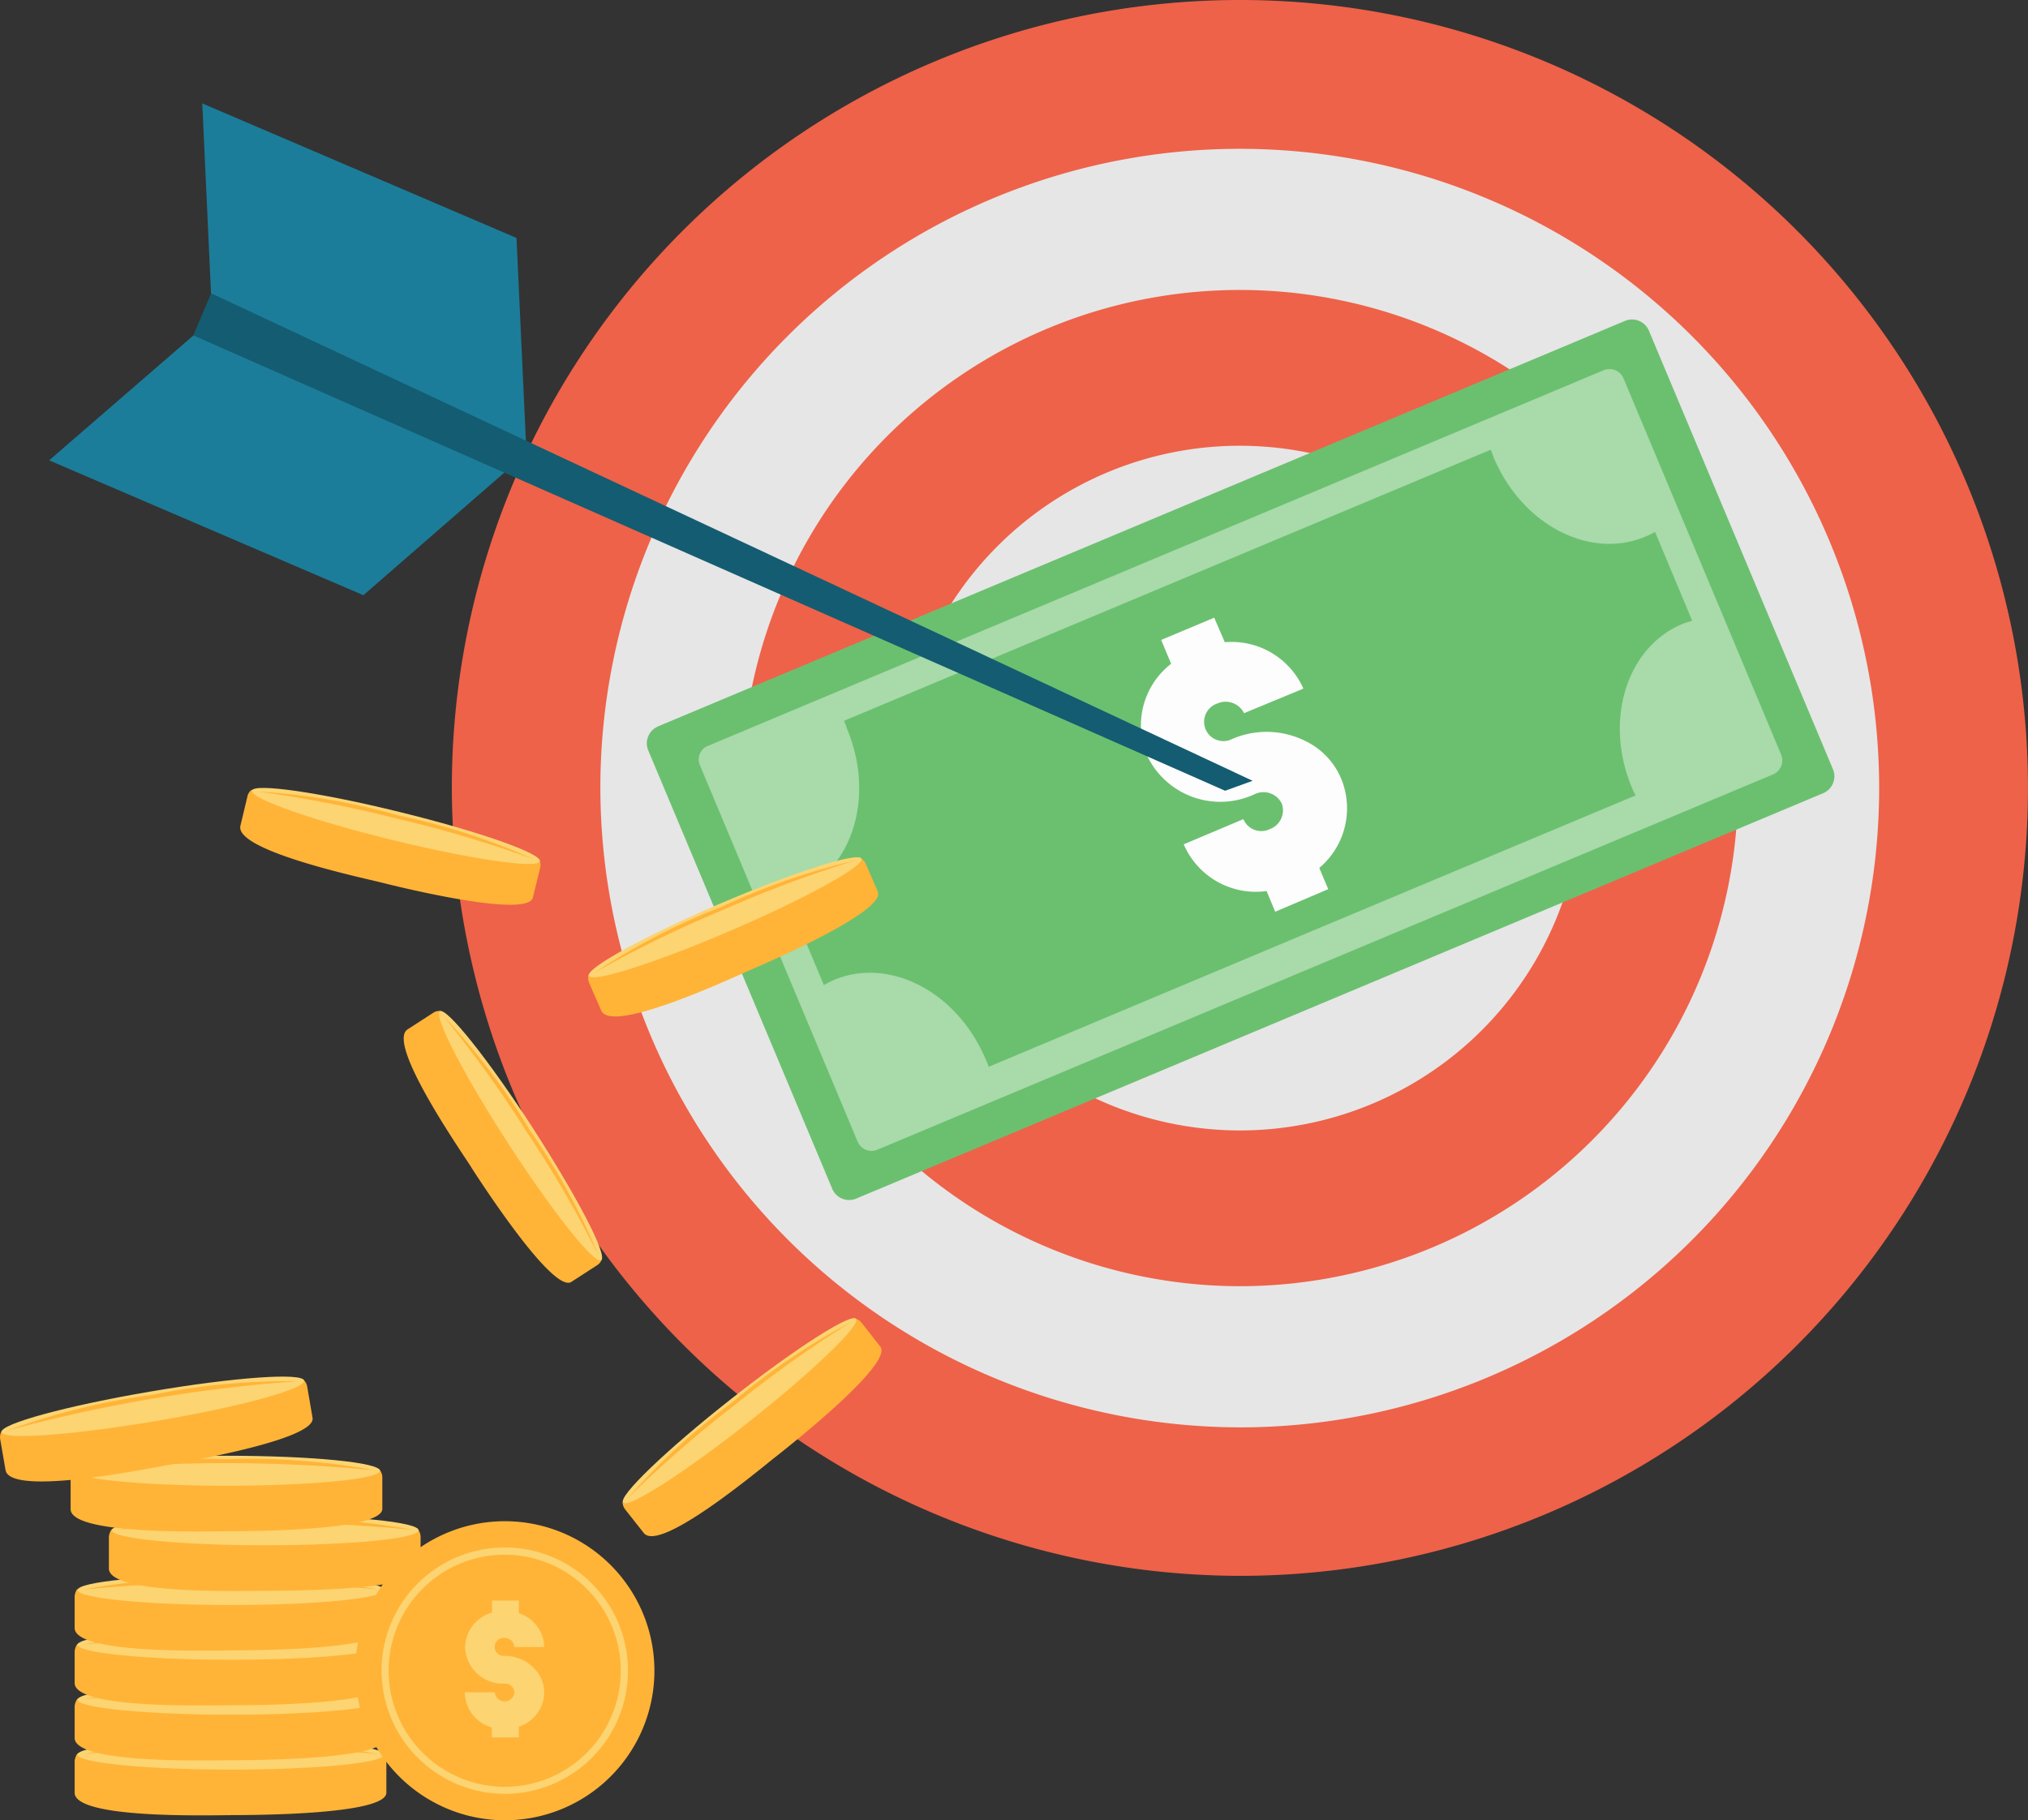 <?xml version="1.0" encoding="UTF-8"?> <svg xmlns="http://www.w3.org/2000/svg" viewBox="0 0 79.69 71.541"><rect x="0" y="0" width="79.69" height="71.541" fill="#333333" stroke="none"/> <defs> <style> .cls-1 { fill: #ee6249; } .cls-1, .cls-2, .cls-3, .cls-4, .cls-5, .cls-6, .cls-7, .cls-8, .cls-9 { fill-rule: evenodd; } .cls-2 { fill: #e6e6e6; } .cls-3 { fill: #1b7d9a; } .cls-4 { fill: #6bc06f; } .cls-5 { fill: #a8daaa; } .cls-6 { fill: #fdfdfd; } .cls-7 { fill: #145c71; } .cls-8 { fill: #ffb438; } .cls-9 { fill: #fcd471; } </style> </defs> <g id="Group_548" data-name="Group 548" transform="translate(-101.29 -19.379)"> <g id="Time_Is_Money_1_" transform="translate(-2.345 -0.308)"> <g id="Group_391" data-name="Group 391" transform="translate(0)"> <g id="Group_381" data-name="Group 381" transform="translate(105.565 19.687)"> <path id="Path_2774" data-name="Path 2774" class="cls-1" d="M432.96,61.934A30.967,30.967,0,1,0,402,30.974,31.027,31.027,0,0,0,432.96,61.934Z" transform="translate(-386.175)"></path> <path id="Path_2775" data-name="Path 2775" class="cls-2" d="M471.925,95.151A25.125,25.125,0,1,0,446.8,70.025a25.173,25.173,0,0,0,25.125,25.125Z" transform="translate(-425.139 -39.052)"></path> <path id="Path_2776" data-name="Path 2776" class="cls-1" d="M508.977,126.653A19.577,19.577,0,1,0,489.4,107.077a19.612,19.612,0,0,0,19.577,19.577Z" transform="translate(-462.191 -76.103)"></path> <path id="Path_2777" data-name="Path 2777" class="cls-2" d="M549.855,161.41A13.455,13.455,0,1,0,536.4,147.955a13.472,13.472,0,0,0,13.455,13.455Z" transform="translate(-503.069 -116.981)"></path> <path id="Path_2778" data-name="Path 2778" class="cls-3" d="M286.518,31.2l12.348,5.288.391,8.466-6.408,5.575-12.348-5.3,6.408-5.549Z" transform="translate(-280.5 -27.136)"></path> <path id="Path_2779" data-name="Path 2779" class="cls-4" d="M461.252,112.4,499.259,96.46a.72.72,0,0,1,.925.378l7.242,17.258a.72.72,0,0,1-.378.925l-38.02,15.943a.72.72,0,0,1-.925-.378l-7.242-17.258a.72.72,0,0,1,.391-.925Z" transform="translate(-437.325 -83.852)"></path> <path id="Path_2780" data-name="Path 2780" class="cls-5" d="M476.892,126.149l35.181-14.757a.6.6,0,0,1,.781.326l6.187,14.77a.6.6,0,0,1-.326.795l-35.181,14.744a.593.593,0,0,1-.782-.326l-6.187-14.77a.575.575,0,0,1,.326-.782Z" transform="translate(-450.986 -96.842)"></path> <path id="Path_2781" data-name="Path 2781" class="cls-4" d="M505.253,146.355l12.7-5.327,12.712-5.327c.039.091.078.2.117.3,1.107,2.644,3.777,4.038,5.965,3.113a3.367,3.367,0,0,0,.378-.182l1.459,3.491c-.13.039-.273.078-.4.13-2.188.925-3.074,3.8-1.967,6.434a3.135,3.135,0,0,0,.143.3l-12.712,5.327-12.712,5.34a1.426,1.426,0,0,0-.117-.3c-1.107-2.631-3.764-4.038-5.965-3.113a3.653,3.653,0,0,0-.391.2L503,153.245c.13-.039.274-.091.417-.143,2.188-.912,3.061-3.8,1.954-6.434a2.215,2.215,0,0,0-.117-.313Z" transform="translate(-474.019 -118.025)"></path> <path id="Path_2782" data-name="Path 2782" class="cls-6" d="M615.106,197.953l2.084-.886-.352-.834a3.064,3.064,0,0,0,.873-3.478,2.879,2.879,0,0,0-1.42-1.511,3.407,3.407,0,0,0-2.878-.078.758.758,0,1,1-.586-1.394.807.807,0,0,1,1.055.378l2.331-.964a3.08,3.08,0,0,0-3.087-1.824l-.417-.964-2.084.873.391.938a3.063,3.063,0,0,0-.964,3.569,3.188,3.188,0,0,0,4.259,1.55.8.8,0,0,1,1.055.378.786.786,0,0,1-.469,1,.765.765,0,0,1-1.042-.391l-2.344.99a3.088,3.088,0,0,0,3.256,1.837Z" transform="translate(-566.927 -162.121)"></path> <path id="Path_2783" data-name="Path 2783" class="cls-7" d="M324.7,88.5l40.925,19.16-1.081.391L324,90.154Z" transform="translate(-318.334 -76.973)"></path> </g> <g id="Group_390" data-name="Group 390" transform="translate(103.634 50.654)"> <path id="Path_2795" data-name="Path 2795" class="cls-8" d="M435.735,832.444c.836,0,6.113-.007,6.113-.88v-1.221a.488.488,0,0,0-.109-.32c-.094-.123-.814-.022-.981-.022l-9.777-.1c-.174,0-1.192.007-1.287.145a.58.58,0,0,0-.095.3v1.221c.015,1.032,5.256.88,6.135.88Z" transform="translate(-426.665 -792.074)"></path> <path id="Path_2796" data-name="Path 2796" class="cls-9" d="M437.226,825.277c3.322,0,6.026-.262,6.026-.589s-2.711-.589-6.026-.589-6.026.269-6.026.589,2.7.589,6.026.589Z" transform="translate(-428.149 -786.695)"></path> <path id="Path_2797" data-name="Path 2797" class="cls-8" d="M440.379,826a26.656,26.656,0,0,0-5.779.429,60.585,60.585,0,0,1,11.558,0,26.7,26.7,0,0,0-5.779-.429Z" transform="translate(-431.302 -788.457)"></path> <path id="Path_2798" data-name="Path 2798" class="cls-8" d="M435.735,802.837c.836,0,6.113-.007,6.113-.88v-1.221a.488.488,0,0,0-.109-.32c-.094-.124-.814-.022-.981-.022l-9.777-.094c-.174,0-1.192.007-1.287.145a.579.579,0,0,0-.095.3v1.221c.015,1.032,5.256.872,6.135.872Z" transform="translate(-426.665 -764.625)"></path> <path id="Path_2799" data-name="Path 2799" class="cls-9" d="M437.226,795.578c3.322,0,6.026-.262,6.026-.589s-2.711-.589-6.026-.589-6.026.269-6.026.589,2.7.589,6.026.589Z" transform="translate(-428.149 -759.154)"></path> <path id="Path_2800" data-name="Path 2800" class="cls-8" d="M440.379,796.3a26.654,26.654,0,0,0-5.779.429,60.585,60.585,0,0,1,11.558,0,26.7,26.7,0,0,0-5.779-.429Z" transform="translate(-431.302 -760.916)"></path> <path id="Path_2801" data-name="Path 2801" class="cls-8" d="M435.735,773.137c.836,0,6.113-.007,6.113-.88v-1.221a.488.488,0,0,0-.109-.32c-.094-.124-.814-.022-.981-.022l-9.777-.094c-.174,0-1.192.007-1.287.145a.579.579,0,0,0-.095.3v1.221c.015,1.032,5.256.872,6.135.872Z" transform="translate(-426.665 -737.084)"></path> <path id="Path_2802" data-name="Path 2802" class="cls-9" d="M437.226,765.878c3.322,0,6.026-.262,6.026-.589s-2.711-.589-6.026-.589-6.026.269-6.026.589,2.7.589,6.026.589Z" transform="translate(-428.149 -731.613)"></path> <path id="Path_2803" data-name="Path 2803" class="cls-8" d="M440.379,766.7a26.665,26.665,0,0,0-5.779.429,60.612,60.612,0,0,1,11.558,0,26.235,26.235,0,0,0-5.779-.429Z" transform="translate(-431.302 -733.468)"></path> <path id="Path_2804" data-name="Path 2804" class="cls-8" d="M435.735,743.344c.836,0,6.113-.007,6.113-.88v-1.221a.488.488,0,0,0-.109-.32c-.094-.124-.814-.022-.981-.022l-9.777-.1a4.042,4.042,0,0,0-1.287.145.579.579,0,0,0-.095.3v1.221c.015,1.039,5.256.88,6.135.88Z" transform="translate(-426.665 -709.45)"></path> <path id="Path_2805" data-name="Path 2805" class="cls-9" d="M437.226,736.278c3.322,0,6.026-.262,6.026-.589s-2.711-.589-6.026-.589-6.026.269-6.026.589,2.7.589,6.026.589Z" transform="translate(-428.149 -704.165)"></path> <path id="Path_2806" data-name="Path 2806" class="cls-8" d="M440.379,737a26.665,26.665,0,0,0-5.779.429,60.612,60.612,0,0,1,11.558,0,26.714,26.714,0,0,0-5.779-.429Z" transform="translate(-431.302 -705.926)"></path> <path id="Path_2807" data-name="Path 2807" class="cls-8" d="M454.235,711.237c.836,0,6.113,0,6.113-.88v-1.221a.488.488,0,0,0-.109-.32c-.095-.116-.814-.015-.981-.022l-9.777-.094c-.174,0-1.192.007-1.287.145a.579.579,0,0,0-.094.3v1.221c.007,1.032,5.256.872,6.135.872Z" transform="translate(-443.82 -679.684)"></path> <path id="Path_2808" data-name="Path 2808" class="cls-9" d="M455.726,703.978c3.322,0,6.026-.262,6.026-.589s-2.711-.589-6.026-.589-6.026.269-6.026.589,2.7.589,6.026.589Z" transform="translate(-445.304 -674.213)"></path> <path id="Path_2809" data-name="Path 2809" class="cls-8" d="M458.879,704.8a26.819,26.819,0,0,0-5.779.422,60.585,60.585,0,0,1,11.558,0,26.869,26.869,0,0,0-5.779-.422Z" transform="translate(-448.457 -676.067)"></path> <path id="Path_2810" data-name="Path 2810" class="cls-8" d="M433.528,679.037c.836,0,6.121-.007,6.121-.88v-1.221a.488.488,0,0,0-.109-.32c-.095-.116-.814-.015-.981-.015l-9.777-.1a4.041,4.041,0,0,0-1.287.145.579.579,0,0,0-.094.3v1.221c0,1.025,5.248.872,6.128.872Z" transform="translate(-424.625 -649.824)"></path> <path id="Path_2811" data-name="Path 2811" class="cls-9" d="M434.826,671.778c3.322,0,6.026-.262,6.026-.589s-2.711-.589-6.026-.589-6.026.269-6.026.589,2.711.589,6.026.589Z" transform="translate(-425.923 -644.353)"></path> <path id="Path_2812" data-name="Path 2812" class="cls-8" d="M437.979,672.5a26.661,26.661,0,0,0-5.779.429,60.585,60.585,0,0,1,11.558,0,26.611,26.611,0,0,0-5.779-.429Z" transform="translate(-429.076 -646.115)"></path> <path id="Path_2813" data-name="Path 2813" class="cls-8" d="M395.62,632.4c.821-.145,6.033-1.025,5.888-1.89L401.3,629.3a.461.461,0,0,0-.167-.3c-.109-.094-.8.124-.96.145l-9.653,1.548c-.174.029-1.178.211-1.243.356a.527.527,0,0,0-.044.3l.211,1.214c.167,1.025,5.307-.007,6.179-.16Z" transform="translate(-389.225 -605.754)"></path> <path id="Path_2814" data-name="Path 2814" class="cls-9" d="M395.935,628.447c-3.286.56-5.9,1.272-5.844,1.592s2.755.123,6.041-.429,5.9-1.265,5.844-1.592-2.762-.131-6.041.429Z" transform="translate(-390.027 -604.723)"></path> <path id="Path_2815" data-name="Path 2815" class="cls-8" d="M399.026,630.409A26.652,26.652,0,0,0,393.4,631.8a59.679,59.679,0,0,1,11.391-1.934,26.811,26.811,0,0,0-5.764.545Z" transform="translate(-393.096 -606.547)"></path> <path id="Path_2816" data-name="Path 2816" class="cls-8" d="M587.173,717.754a5.877,5.877,0,1,0-5.873-5.881,5.887,5.887,0,0,0,5.873,5.881Z" transform="translate(-567.338 -677.18)"></path> <path id="Path_2817" data-name="Path 2817" class="cls-9" d="M600.341,729.882a4.841,4.841,0,1,0-4.841-4.841,4.849,4.849,0,0,0,4.841,4.841Z" transform="translate(-580.505 -690.348)"></path> <path id="Path_2818" data-name="Path 2818" class="cls-8" d="M603.865,733.223a4.561,4.561,0,1,0-4.565-4.565,4.573,4.573,0,0,0,4.565,4.565Z" transform="translate(-584.029 -693.964)"></path> <path id="Path_2819" data-name="Path 2819" class="cls-9" d="M641.569,754.279h1.054v-.422a1.437,1.437,0,0,0,1-1.33,1.349,1.349,0,0,0-.342-.9,1.6,1.6,0,0,0-1.221-.552.354.354,0,1,1,0-.705.378.378,0,0,1,.385.356h1.178a1.437,1.437,0,0,0-1-1.33V748.9h-1.054v.473a1.447,1.447,0,0,0-1.061,1.359,1.488,1.488,0,0,0,1.556,1.432.372.372,0,0,1,.385.349.387.387,0,0,1-.771-.007H640.5a1.448,1.448,0,0,0,1.061,1.381v.393Z" transform="translate(-622.234 -716.962)"></path> <g id="Group_389" data-name="Group 389" transform="translate(9.44)"> <g id="Group_385" data-name="Group 385" transform="translate(13.674 2.722)"> <path id="Path_2820" data-name="Path 2820" class="cls-8" d="M713.486,351.629c.742-.32,5.437-2.341,5.1-3.118l-.472-1.09a.471.471,0,0,0-.218-.24c-.131-.073-.734.3-.872.356l-8.723,3.649c-.153.065-1.054.465-1.09.618a.532.532,0,0,0,.036.3l.473,1.083c.392.923,4.987-1.214,5.764-1.556Z" transform="translate(-707.206 -347.157)"></path> <path id="Path_2821" data-name="Path 2821" class="cls-9" d="M712.671,348.812c-2.959,1.272-5.256,2.537-5.132,2.828s2.624-.509,5.583-1.781,5.248-2.537,5.125-2.82-2.624.509-5.575,1.774Z" transform="translate(-707.511 -346.978)"></path> <path id="Path_2822" data-name="Path 2822" class="cls-8" d="M715.472,350.539a25.842,25.842,0,0,0-4.972,2.581,46.109,46.109,0,0,1,5.023-2.457,47.022,47.022,0,0,1,5.241-1.963,27.1,27.1,0,0,0-5.292,1.839Z" transform="translate(-710.26 -348.575)"></path> </g> <g id="Group_386" data-name="Group 386" transform="translate(6.421 8.763)"> <path id="Path_2823" data-name="Path 2823" class="cls-8" d="M610.081,436.236c.436.676,3.22,4.958,3.933,4.5l1-.647a.453.453,0,0,0,.2-.254c.051-.138-.414-.669-.494-.8l-5.067-7.982c-.095-.145-.632-.96-.792-.967a.445.445,0,0,0-.284.08l-1,.647c-.836.545,2.05,4.71,2.508,5.423Z" transform="translate(-607.422 -430.085)"></path> <path id="Path_2824" data-name="Path 2824" class="cls-9" d="M630.171,434.758c-1.752-2.7-3.387-4.747-3.649-4.58s.938,2.5,2.689,5.2,3.38,4.754,3.649,4.58-.945-2.493-2.69-5.2Z" transform="translate(-625.098 -430.163)"></path> <path id="Path_2825" data-name="Path 2825" class="cls-8" d="M632.38,437.463A26.033,26.033,0,0,0,629,433a45.378,45.378,0,0,1,3.264,4.536,44.666,44.666,0,0,1,2.813,4.834,25.493,25.493,0,0,0-2.7-4.907Z" transform="translate(-627.432 -432.788)"></path> </g> <g id="Group_387" data-name="Group 387" transform="translate(15.026 20.84)"> <path id="Path_2826" data-name="Path 2826" class="cls-8" d="M731.811,601.729c.632-.5,4.638-3.671,4.114-4.332l-.734-.938a.49.49,0,0,0-.276-.174c-.145-.029-.625.473-.756.567l-7.473,5.793c-.131.1-.894.712-.887.872a.477.477,0,0,0,.1.276l.734.93c.625.785,4.507-2.464,5.176-2.995Z" transform="translate(-725.799 -596.278)"></path> <path id="Path_2827" data-name="Path 2827" class="cls-9" d="M730.145,599.405c-2.53,1.992-4.42,3.809-4.223,4.056s2.406-1.17,4.929-3.162,4.412-3.809,4.223-4.056-2.406,1.17-4.928,3.162Z" transform="translate(-725.9 -596.215)"></path> <path id="Path_2828" data-name="Path 2828" class="cls-8" d="M732.629,601.54a25.835,25.835,0,0,0-4.129,3.78,46.888,46.888,0,0,1,4.216-3.671,46.218,46.218,0,0,1,4.55-3.249,26.4,26.4,0,0,0-4.638,3.14Z" transform="translate(-728.304 -598.241)"></path> </g> <g id="Group_388" data-name="Group 388"> <path id="Path_2829" data-name="Path 2829" class="cls-8" d="M524.645,313.908c.785.2,5.743,1.41,5.946.589l.284-1.156a.475.475,0,0,0-.029-.32c-.065-.138-.763-.211-.916-.247l-9.159-2.348a3.986,3.986,0,0,0-1.236-.16.442.442,0,0,0-.16.254l-.276,1.156c-.233.974,4.725,2.028,5.546,2.232Z" transform="translate(-519.091 -310.188)"></path> <path id="Path_2830" data-name="Path 2830" class="cls-9" d="M531.169,310.473c-3.126-.771-5.721-1.141-5.793-.836s2.4,1.178,5.525,1.941,5.721,1.141,5.793.836-2.406-1.178-5.525-1.941Z" transform="translate(-524.917 -309.53)"></path> <path id="Path_2831" data-name="Path 2831" class="cls-8" d="M534.124,312.343a25.565,25.565,0,0,0-5.525-.938,47.763,47.763,0,0,1,5.488,1.069,46.526,46.526,0,0,1,5.357,1.592,25.805,25.805,0,0,0-5.321-1.723Z" transform="translate(-527.909 -311.262)"></path> </g> </g> </g> </g> </g> </g> </svg> 